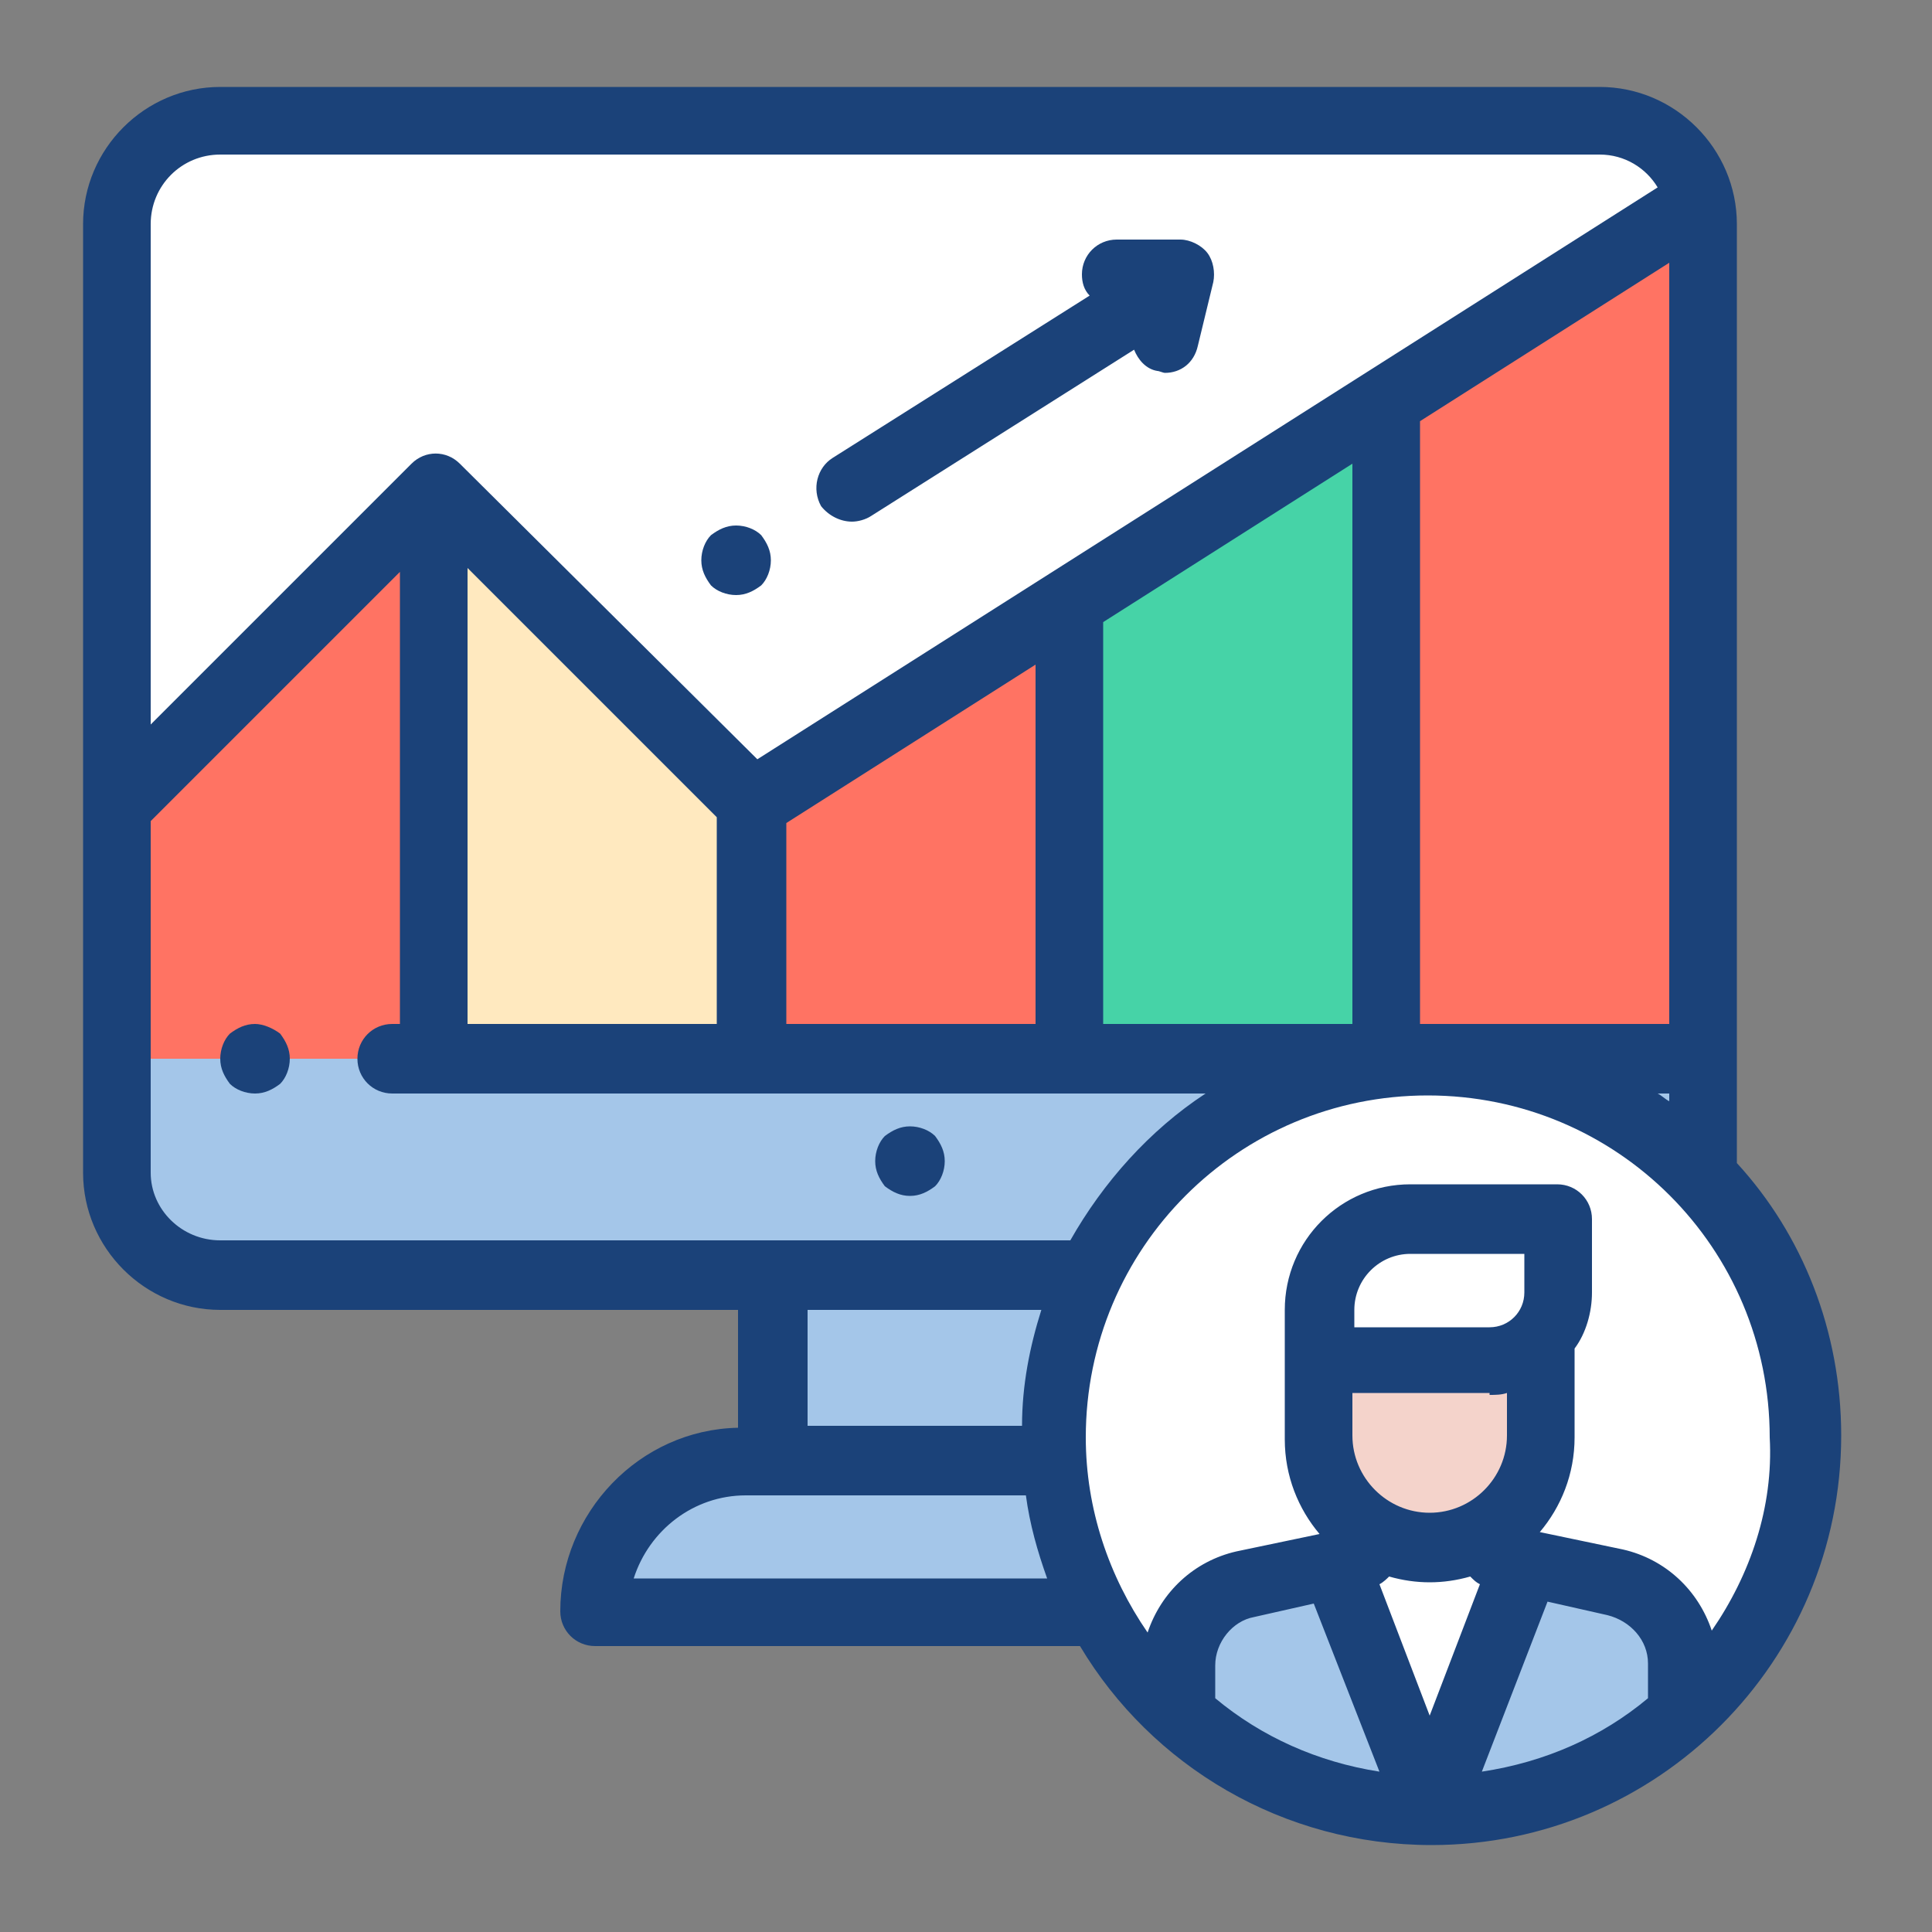 <?xml version="1.0" encoding="utf-8"?>
<!-- Generator: Adobe Illustrator 24.0.3, SVG Export Plug-In . SVG Version: 6.00 Build 0)  -->
<svg version="1.1" id="Layer_1" xmlns="http://www.w3.org/2000/svg" xmlns:xlink="http://www.w3.org/1999/xlink" x="0px" y="0px"
	 viewBox="0 0 100 100" style="enable-background:new 0 0 100 100;" xml:space="preserve">
<rect x="0" y="0" width="100" height="100" fill="#808080" stroke="none"/>
<style type="text/css">
	.st0{fill:#F37365;}
	.st1{fill:#FFFFFF;}
	.st2{fill:#A4C6E9;}
	.st3{fill:#FFE9BF;}
	.st4{fill:#1B4279;}
	.st5{fill:#A4C6E9;stroke:#FFFFFF;stroke-width:6;stroke-miterlimit:10;}
	.st6{fill:#F4D3CB;}
	.st7{fill:#FF7363;}
	.st8{fill:#46D3A7;}
</style>
<path class="st0" d="M328.1-178.5c0,0-0.3,9.4-4.2,20.4l-16.2-16.2C318.7-178.2,328.1-178.5,328.1-178.5z"/>
<path class="st1" d="M307.7-174.3l16.2,16.2c-2.5,7.2-6.6,15.1-13,21.5c-5.9,5.9-13.1,10.7-20.5,14l-18.1-18.1
	c2.2-5,5.3-10.3,9.3-15.4c1.4-1.8,3-3.5,4.6-5.2C292.6-167.7,300.5-171.8,307.7-174.3z"/>
<path class="st2" d="M308.4-158.8c2.7,2.7,2.7,7.1,0,9.9c-2.7,2.7-7.1,2.7-9.9,0c-2.7-2.7-2.7-7.1,0-9.9
	C301.2-161.5,305.6-161.5,308.4-158.8z"/>
<g>
	<path class="st0" d="M305.9-131.7c9,13.5-7.8,22.2-17.3,22.2c4.9-4.9,3.5-11.3,3.5-11.3l-1.8-1.8c5-2.2,10.3-5.3,15.4-9.3
		L305.9-131.7z"/>
	<path class="st0" d="M270.2-128l-0.3-0.3c-0.8-0.8-1.2-2-0.9-3.2c0.7-2.8,1.8-6,3.3-9.3l18.1,18.1c-3.3,1.5-6.5,2.5-9.3,3.3
		c-1.1,0.3-2.4-0.1-3.2-0.9l-0.3-0.3L270.2-128z"/>
	<path class="st0" d="M281.2-156.3l0.3,0.2c-4.1,5-7.1,10.4-9.3,15.4l-1.8-1.8c0,0-6.4-1.4-11.3,3.5
		C259.1-148.5,267.8-165.3,281.2-156.3z"/>
</g>
<path class="st3" d="M270.2-128l7.4,7.4c-0.5,2.1-1.8,4.3-3.7,6.2c-4.1,4.1-14.8,4.9-14.8,4.9s0.8-10.7,4.9-14.8
	C265.9-126.2,268.1-127.4,270.2-128z"/>
<path class="st4" d="M287.5-135.4c0.7-0.7,0.7-1.8,0-2.5c-0.7-0.7-1.8-0.7-2.5,0c-0.7,0.7-0.7,1.8,0,2.5
	C285.7-134.7,286.8-134.7,287.5-135.4z"/>
<path class="st4" d="M309.6-147.7c3.4-3.4,3.4-8.9,0-12.3c-3.4-3.4-8.9-3.4-12.3,0c-3.4,3.4-3.4,8.9,0,12.3
	C300.7-144.3,306.2-144.3,309.6-147.7z M299.8-157.6c2-2,5.4-2,7.4,0c2,2,2,5.4,0,7.4c-2,2-5.4,2-7.4,0
	C297.7-152.2,297.7-155.5,299.8-157.6z"/>
<path class="st4" d="M258.4-137.5c0.2,0.1,0.4,0.1,0.7,0.1c0.5,0,0.9-0.2,1.2-0.5c3.5-3.5,7.8-3.3,9.2-3.1l0.6,0.6
	c-1.2,2.9-2.2,5.7-2.9,8.5c-0.3,1-0.2,2.1,0.2,3c-1.7,0.8-3.3,1.9-4.7,3.3c-4.5,4.5-5.4,15.4-5.4,15.9c0,0.5,0.1,1,0.5,1.4
	c0.3,0.3,0.8,0.5,1.2,0.5c0,0,0.1,0,0.1,0c0.5,0,11.4-0.9,15.9-5.4c1.4-1.4,2.5-3,3.3-4.7c1,0.4,2.1,0.5,3,0.2
	c2.8-0.7,5.6-1.7,8.5-2.9l0.6,0.6c0.2,1.4,0.4,5.7-3.1,9.2c-0.5,0.5-0.6,1.2-0.4,1.9c0.3,0.7,0.9,1.1,1.6,1.1
	c6.9,0,16.5-4.1,20.1-10.7c1.5-2.9,2.6-7.4-0.8-13.1c1.4-1.2,2.8-2.5,4.1-3.7c5.8-5.8,10.3-13.2,13.4-22.1
	c3.9-11.2,4.3-20.5,4.3-20.9c0-0.5-0.2-1-0.5-1.3c-0.3-0.3-0.8-0.5-1.3-0.5c-0.4,0-9.8,0.4-20.9,4.3c-8.9,3.2-16.4,7.7-22.1,13.4
	c-1.3,1.3-2.5,2.7-3.7,4.1c-5.7-3.3-10.3-2.3-13.1-0.8c-6.6,3.6-10.7,13.2-10.7,20.1C257.4-138.4,257.8-137.7,258.4-137.5z
	 M272.7-115.7c-2.4,2.4-8,3.7-11.6,4.2c0.5-3.6,1.8-9.2,4.2-11.6c1.3-1.3,2.9-2.4,4.5-2.9l5.9,5.9C275-118.6,274-117,272.7-115.7z
	 M280.6-121.1c-0.5,0.1-1.1-0.1-1.5-0.5c-8.5-8.5,2.4,2.4-7.9-7.9c-0.4-0.4-0.6-1-0.5-1.5c0.6-2.2,1.3-4.4,2.2-6.7l14.4,14.4
	C285-122.4,282.8-121.6,280.6-121.1z M305.7-120.2c-2.3,4.3-8,7.4-13.3,8.5c1.7-3.1,2-7.1,1.4-9.6c-0.1-0.6-0.5-0.8-0.5-0.9
	c4.2-2,8.2-4.5,11.9-7.3C307.1-126.1,307.2-123,305.7-120.2z M323.1-161.3l-12.2-12.2c6.6-2.1,12.4-2.8,15.3-3.1
	C326-173.7,325.2-168,323.1-161.3z M287.5-160c5.2-5.2,11.8-9.3,19.8-12.2l14.6,14.6c-3,8-7.1,14.6-12.2,19.8
	c-1.6,1.6-3.3,3.1-5,4.5c-4.2,3.4-8.9,6.3-13.9,8.6l-16.4-16.4c2.3-5,5.2-9.7,8.6-13.9C284.4-156.8,285.9-158.5,287.5-160z
	 M269.8-156.1c2.9-1.5,6-1.4,9.3,0.4c-2.8,3.7-5.3,7.7-7.3,11.9c0,0-0.3-0.4-0.9-0.5c-0.2-0.1-4.9-1-9.5,1.4
	C262.3-148.1,265.5-153.8,269.8-156.1z"/>
<path class="st4" d="M277.6-100.9l4.9-4.9c0.7-0.7,0.7-1.8,0-2.5c-0.7-0.7-1.8-0.7-2.5,0l-4.9,4.9c-0.7,0.7-0.7,1.8,0,2.5
	C275.8-100.2,276.9-100.2,277.6-100.9z"/>
<path class="st4" d="M252.9-125.5l4.9-4.9c0.7-0.7,0.7-1.8,0-2.5c-0.7-0.7-1.8-0.7-2.5,0l-4.9,4.9c-0.7,0.7-0.7,1.8,0,2.5
	C251.2-124.8,252.3-124.8,252.9-125.5z"/>
<path class="st4" d="M267.7-105.8L255.9-94c-0.7,0.7-0.7,1.8,0,2.5c0.7,0.7,1.8,0.7,2.5,0l11.8-11.8c0.7-0.7,0.7-1.8,0-2.5
	C269.5-106.5,268.4-106.5,267.7-105.8z"/>
<path class="st4" d="M253.8-105.8L242-94c-0.7,0.7-0.7,1.8,0,2.5c0.7,0.7,1.8,0.7,2.5,0l11.8-11.8c0.7-0.7,0.7-1.8,0-2.5
	C255.6-106.5,254.5-106.5,253.8-105.8z"/>
<path class="st4" d="M243.6-106.3l11.8-11.8c0.7-0.7,0.7-1.8,0-2.5c-0.7-0.7-1.8-0.7-2.5,0l-11.8,11.8c-0.7,0.7-0.7,1.8,0,2.5
	C241.8-105.6,242.9-105.6,243.6-106.3z"/>
<path class="st4" d="M292.4-140.3l2.5-2.5c0.7-0.7,0.7-1.8,0-2.5c-0.7-0.7-1.8-0.7-2.5,0l-2.5,2.5c-0.7,0.7-0.7,1.8,0,2.5
	C290.6-139.6,291.7-139.6,292.4-140.3z"/>
<circle class="st5" cx="265.8" cy="-153.9" r="18.4"/>
<path class="st6" d="M271.2-156v1.3c0,3-2.4,5.4-5.4,5.4l0,0l0,0c-3,0-5.4-2.4-5.4-5.4v-1.3c0-3,2.4-5.4,5.4-5.4l0,0
	C268.8-161.4,271.2-159,271.2-156z"/>
<path class="st0" d="M265.8-149.3L265.8-149.3c-5.2,0-9.7,3.3-11.5,7.9c3,2.8,7.1,4.5,11.5,4.5c4.5,0,8.5-1.7,11.5-4.5
	C275.5-146.1,271-149.3,265.8-149.3z"/>
<path class="st4" d="M265.8-172.6c-10.3,0-18.7,8.4-18.7,18.7c0,5.3,2.3,10.2,5.9,13.6c0.1,0.1,0.1,0.1,0.2,0.2
	c3.3,3,7.8,4.9,12.6,4.9c4.9,0,9.3-1.9,12.6-4.9c0.1-0.1,0.1-0.1,0.2-0.2c3.6-3.4,5.9-8.2,5.9-13.6
	C284.5-164.2,276.1-172.6,265.8-172.6z M256.4-141.9c1.8-3.5,5.4-5.7,9.4-5.7c4,0,7.6,2.2,9.4,5.7c-2.6,2.1-5.9,3.3-9.4,3.3
	S259-139.9,256.4-141.9z M262.1-154.7v-1.3c0-2,1.6-3.6,3.6-3.6c2,0,3.6,1.6,3.6,3.6v1.3c0,2-1.6,3.6-3.6,3.6
	C263.8-151.1,262.1-152.7,262.1-154.7z M277.8-144.5c-1.6-2.5-3.9-4.5-6.6-5.6c1.1-1.3,1.8-2.9,1.8-4.7v-1.3c0-3.9-3.2-7.1-7.1-7.1
	s-7.1,3.2-7.1,7.1v1.3c0,1.8,0.7,3.4,1.8,4.7c-2.7,1.1-5,3-6.6,5.6c-2-2.6-3.3-5.9-3.3-9.4c0-8.4,6.8-15.2,15.2-15.2
	c8.4,0,15.2,6.8,15.2,15.2C281-150.3,279.8-147.1,277.8-144.5z"/>
<g id="XMLID_1037_">
	<g id="XMLID_2115_">
		<path id="XMLID_2141_" class="st2" d="M88.2,54.8H6v5.8c0,3,2.4,5.3,5.3,5.3h71.4c3,0,5.3-2.4,5.3-5.3L88.2,54.8L88.2,54.8z"/>
		<path id="XMLID_2140_" class="st1" d="M88.2,11.6c0-3-2.4-5.3-5.3-5.3H11.4c-3,0-5.3,2.4-5.3,5.3v43.2h82.1V11.6z"/>
		<g id="XMLID_1328_">
			<g id="XMLID_1313_">
				<polygon id="XMLID_1326_" class="st7" points="22.6,25.2 6,41.8 6,54.8 88.2,54.8 88.1,10.4 38.9,41.6 				"/>
				<polygon id="XMLID_1325_" class="st8" points="55.3,54.8 71.7,54.8 71.7,20.9 55.3,31.2 				"/>
				<polygon id="XMLID_1324_" class="st3" points="22.5,25.3 22.5,54.8 38.9,54.8 38.9,41.6 22.6,25.2 				"/>
				<polygon id="XMLID_1321_" class="st7" points="38.9,41.6 38.9,54.8 55.3,54.8 55.3,31.2 38.9,41.6 				"/>
			</g>
		</g>
		<path id="XMLID_2139_" class="st2" d="M63.5,83.4H30.7l0,0c0-4.3,3.5-7.8,7.8-7.8h17.1C60,75.6,63.5,79.1,63.5,83.4L63.5,83.4z"/>
		<rect id="XMLID_2135_" x="40" y="66" class="st2" width="14.2" height="9.6"/>
	</g>
	<g id="XMLID_2155_">
		<circle id="XMLID_2168_" class="st1" cx="74.1" cy="74.3" r="19.5"/>
		<g id="XMLID_2157_">
			<path id="XMLID_2167_" class="st2" d="M87.1,86.3c0-2.1-1.4-3.8-3.4-4.3l-5.4-1.2c-0.7-0.1-1.2-0.8-1.2-1.4h-6v0
				c0,0.7-0.5,1.3-1.2,1.4L64.5,82c-2,0.4-3.4,2.2-3.4,4.3v2.5c3.4,3.1,8,5,13,5s9.6-1.9,13-5V86.3z"/>
			<polygon id="XMLID_2166_" class="st1" points="79,81 74.1,93.8 69.1,81 71.7,80.1 76.4,80.1 			"/>
			<path id="XMLID_2161_" class="st6" d="M68.4,70.5v3.9c0,3.2,2.6,5.7,5.7,5.7l0,0c3.2,0,5.7-2.6,5.7-5.7v-3.9"/>
			<path id="XMLID_2159_" class="st1" d="M73.1,63.1h7.6v3.8c0,2-1.6,3.6-3.6,3.6h-8.8v-2.7C68.4,65.2,70.5,63.1,73.1,63.1z"/>
		</g>
	</g>
	<g id="XMLID_1076_">
		<path id="XMLID_1079_" class="st4" d="M44.1,27c0.3,0,0.7-0.1,1-0.3l13.6-8.6c0.2,0.5,0.6,1,1.2,1.1c0.1,0,0.3,0.1,0.4,0.1
			c0.8,0,1.5-0.5,1.7-1.4l0.8-3.3c0.1-0.5,0-1.1-0.3-1.5c-0.3-0.4-0.9-0.7-1.4-0.7h-3.3c-1,0-1.8,0.8-1.8,1.8c0,0.4,0.1,0.8,0.4,1.1
			l-13.3,8.4c-0.8,0.5-1.1,1.6-0.6,2.5C42.9,26.7,43.5,27,44.1,27z"/>
		<path id="XMLID_1174_" class="st4" d="M47.1,61.9c0.5,0,0.9-0.2,1.3-0.5c0.3-0.3,0.5-0.8,0.5-1.3c0-0.5-0.2-0.9-0.5-1.3
			c-0.3-0.3-0.8-0.5-1.3-0.5c-0.5,0-0.9,0.2-1.3,0.5c-0.3,0.3-0.5,0.8-0.5,1.3c0,0.5,0.2,0.9,0.5,1.3C46.2,61.7,46.6,61.9,47.1,61.9
			z"/>
		<path id="XMLID_1190_" class="st4" d="M13.2,53c-0.5,0-0.9,0.2-1.3,0.5c-0.3,0.3-0.5,0.8-0.5,1.3c0,0.5,0.2,0.9,0.5,1.3
			c0.3,0.3,0.8,0.5,1.3,0.5c0.5,0,0.9-0.2,1.3-0.5c0.3-0.3,0.5-0.8,0.5-1.3s-0.2-0.9-0.5-1.3C14.1,53.2,13.6,53,13.2,53z"/>
		<path id="XMLID_1507_" class="st4" d="M89.9,60.2V11.6c0-3.9-3.2-7.1-7.1-7.1H11.4c-3.9,0-7.1,3.2-7.1,7.1v30.2c0,0,0,0,0,0v18.9
			c0,3.9,3.2,7.1,7.1,7.1h26.8v6.1C33.1,74,29,78.3,29,83.4c0,1,0.8,1.8,1.8,1.8h25.1c3.7,6.2,10.5,10.3,18.2,10.3c0,0,0,0,0,0
			c0,0,0,0,0,0c0,0,0,0,0,0c11.7,0,21.2-9.5,21.2-21.2C95.3,68.9,93.3,63.9,89.9,60.2z M24.2,29.4l12.9,12.9V53H24.2V29.4z
			 M40.7,42.6l12.9-8.2V53H40.7V42.6z M57.1,32.2L70,24v29H57.1V32.2z M73.5,53V21.8l12.9-8.2V53H73.5z M86.4,56.6V57
			c-0.2-0.1-0.4-0.3-0.6-0.4H86.4z M11.4,8h71.4c1.3,0,2.4,0.7,3,1.7L39.2,39.3L23.8,24c-0.7-0.7-1.8-0.7-2.5,0L7.8,37.5V11.6
			C7.8,9.6,9.4,8,11.4,8z M7.8,60.7V42.5l12.9-12.9V53h-0.4c-1,0-1.8,0.8-1.8,1.8s0.8,1.8,1.8,1.8h42.1c-2.9,1.9-5.3,4.6-7,7.6h-44
			C9.4,64.2,7.8,62.6,7.8,60.7z M53.9,67.8c-0.6,1.9-1,3.9-1,6H41.8v-6H53.9z M32.8,81.7c0.8-2.5,3.1-4.3,5.8-4.3h14.5
			c0.2,1.5,0.6,2.9,1.1,4.3H32.8z M85.3,87.9c-2.4,2-5.3,3.3-8.6,3.8l3.4-8.8l3.1,0.7c1.2,0.3,2.1,1.3,2.1,2.5L85.3,87.9L85.3,87.9z
			 M71.9,81.6c0.7,0.2,1.4,0.3,2.1,0.3c0.7,0,1.4-0.1,2.1-0.3c0.2,0.2,0.3,0.3,0.5,0.4l-2.6,6.8L71.4,82
			C71.6,81.9,71.8,81.7,71.9,81.6z M78.9,66.9c0,1-0.8,1.8-1.8,1.8h-7v-0.9c0-1.6,1.3-2.9,2.9-2.9h5.9V66.9z M77.1,72.2
			c0.3,0,0.6,0,0.9-0.1v2.2c0,2.2-1.8,4-4,4s-4-1.8-4-4v-2.2H77.1z M68,83l3.4,8.7c-3.2-0.5-6.1-1.8-8.5-3.8v-1.7
			c0-1.2,0.9-2.3,2-2.5L68,83z M88.6,84.4c-0.7-2.1-2.4-3.7-4.6-4.2l-4.3-0.9c1.1-1.3,1.8-3,1.8-4.9v-4.6c0.6-0.8,0.9-1.9,0.9-2.9
			v-3.8c0-1-0.8-1.8-1.8-1.8h-7.6c-3.6,0-6.5,2.9-6.5,6.5v2.7c0,0.1,0,0.1,0,0.2c0,0.1,0,0.1,0,0.2v3.6c0,1.9,0.7,3.6,1.8,4.9
			l-4.3,0.9c-2.2,0.5-3.9,2.1-4.6,4.2c-2-2.9-3.2-6.4-3.2-10.1c0-9.8,7.9-17.7,17.7-17.7s17.7,7.9,17.7,17.7
			C91.8,78,90.6,81.5,88.6,84.4z"/>
		<path id="XMLID_1544_" class="st4" d="M38.1,30.8c0.5,0,0.9-0.2,1.3-0.5c0.3-0.3,0.5-0.8,0.5-1.3c0-0.5-0.2-0.9-0.5-1.3
			c-0.3-0.3-0.8-0.5-1.3-0.5c-0.5,0-0.9,0.2-1.3,0.5c-0.3,0.3-0.5,0.8-0.5,1.3c0,0.5,0.2,0.9,0.5,1.3C37.1,30.6,37.6,30.8,38.1,30.8
			z"/>
	</g>
</g>
</svg>
